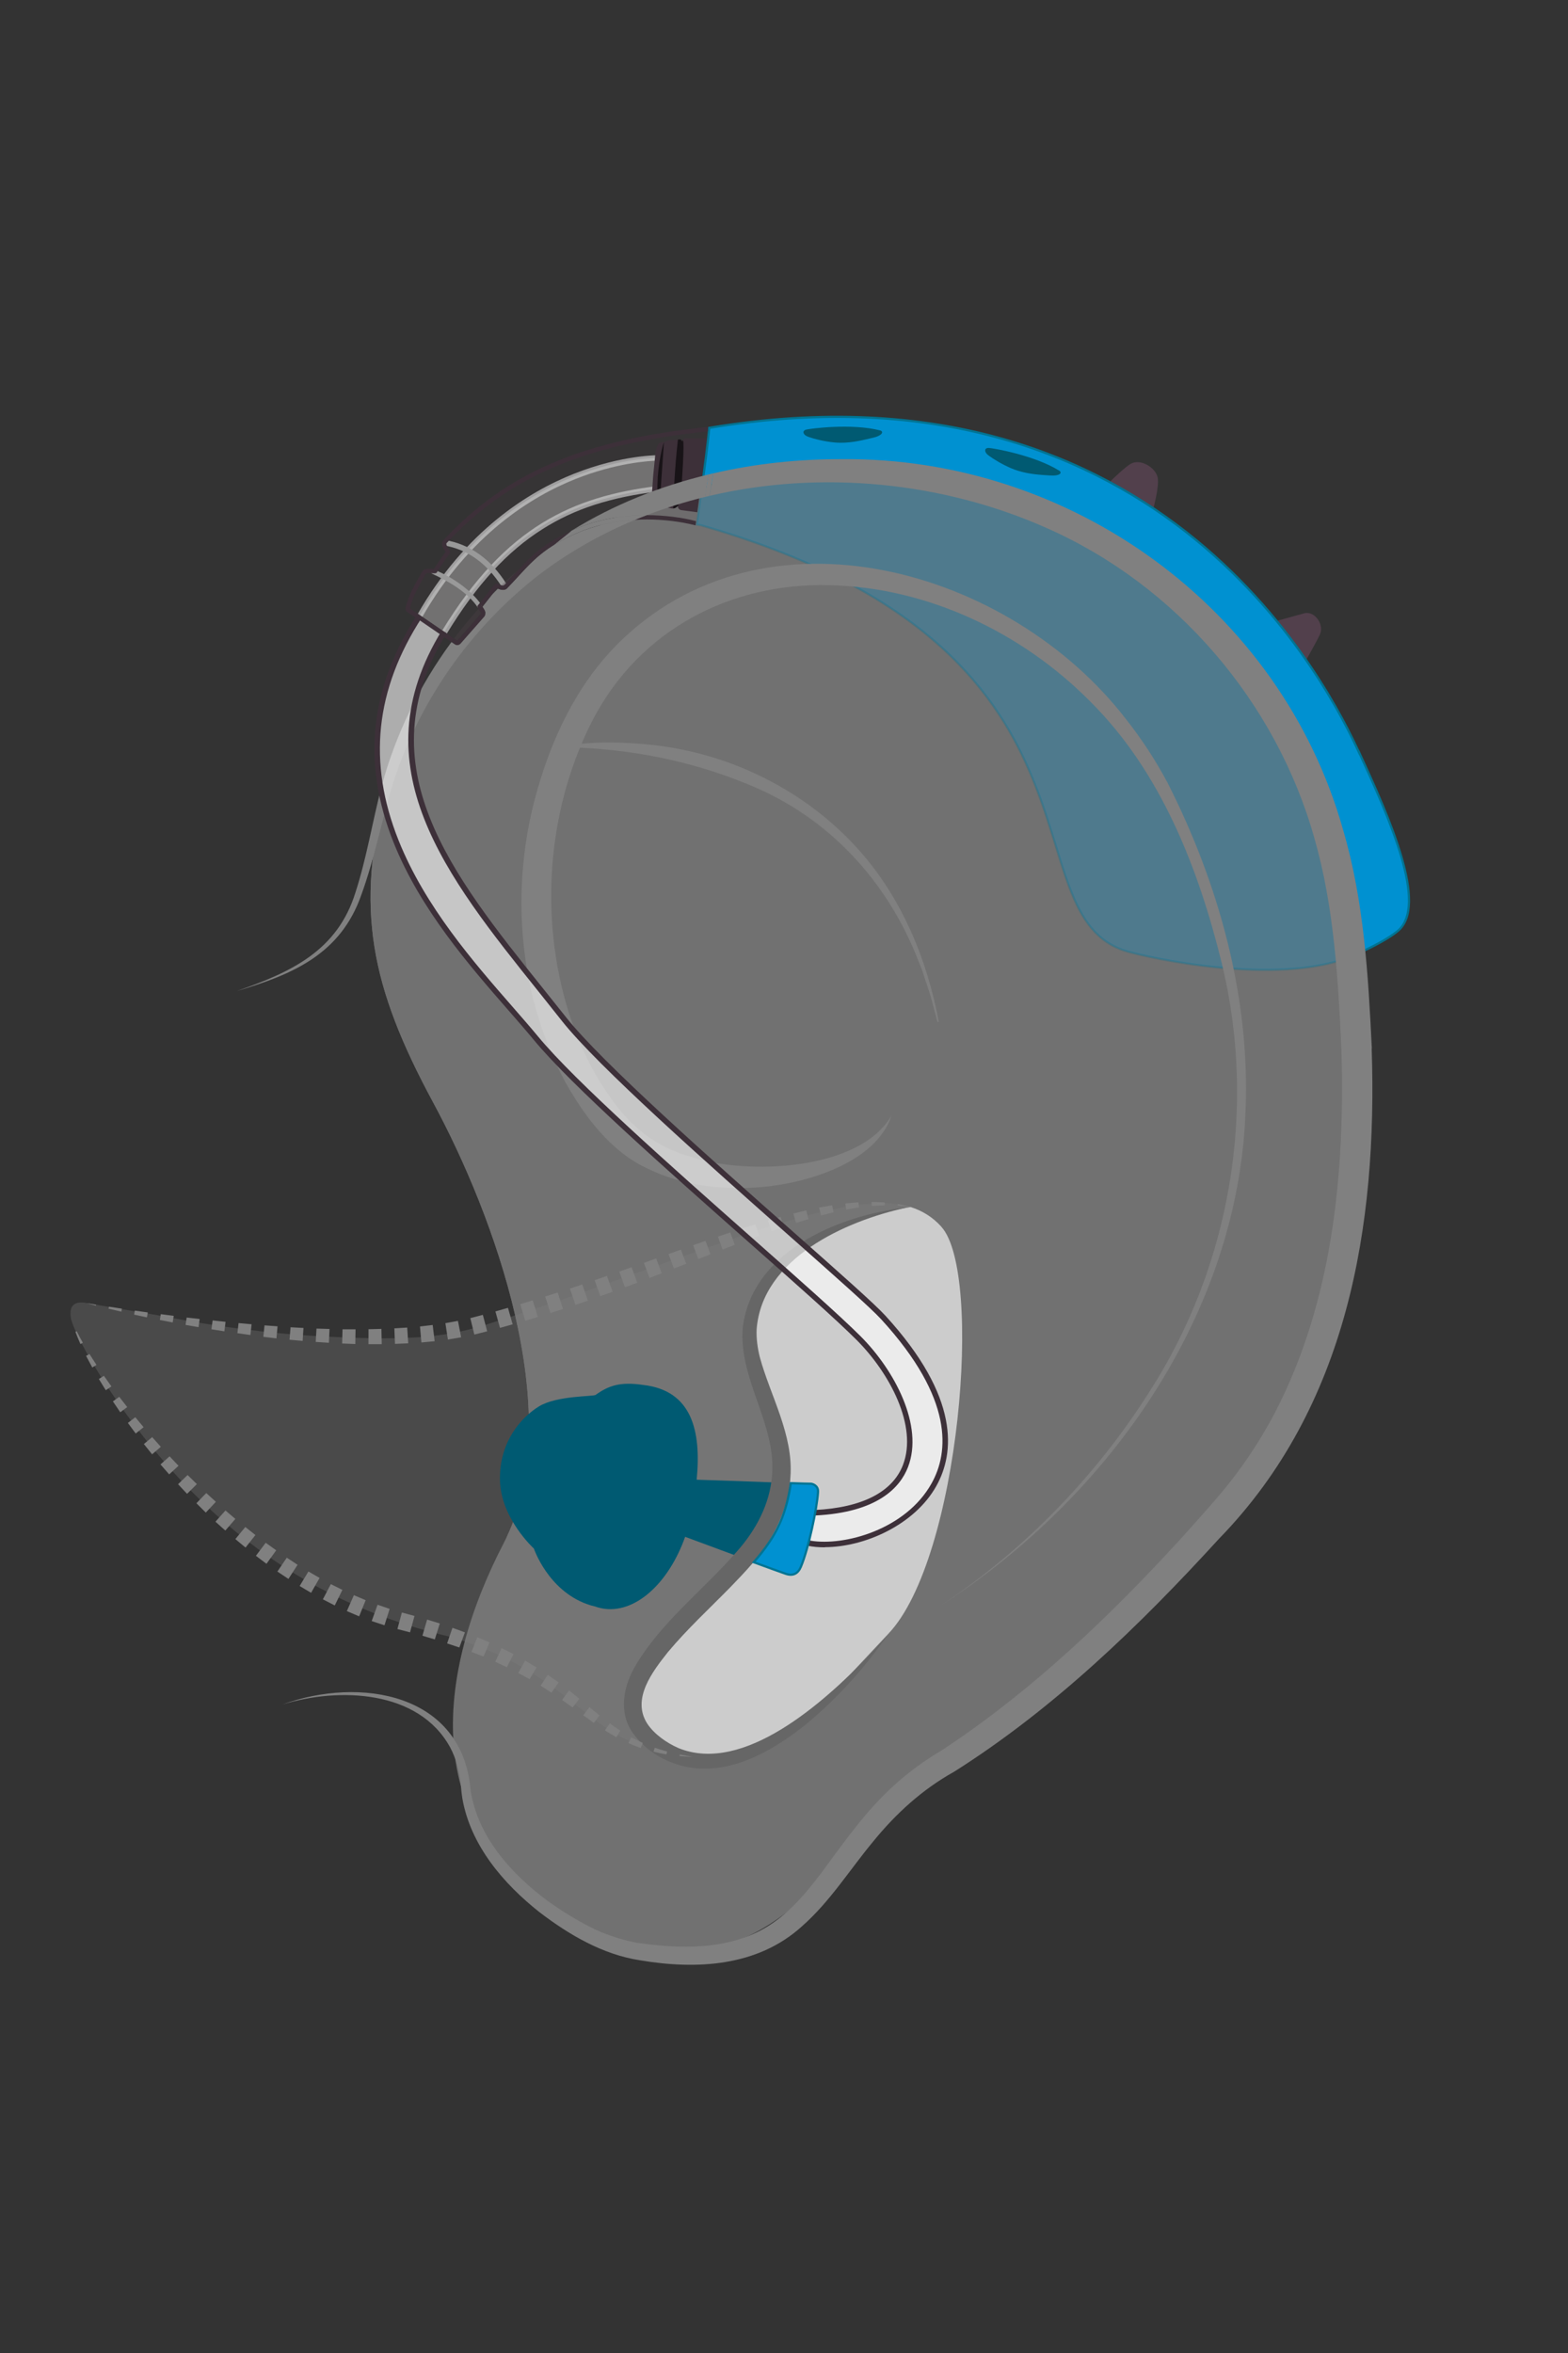 <?xml version="1.0" encoding="UTF-8"?>
<svg xmlns="http://www.w3.org/2000/svg" id="uuid-13865ef1-2b60-4010-b19e-a0e7b8076307" viewBox="0 0 200 300">
  <rect x="0" y="0" width="200" height="300" fill="#333333" stroke="none"/>
  <defs>
    <style>.uuid-3613a647-614e-440f-9e61-33a8dd2c65eb{fill:none;}.uuid-06b06bc0-9ad7-49b5-8697-b1fe2602ec81,.uuid-63b8c4c3-286d-4d23-b8e8-cfa4b6644468,.uuid-188a7dc4-5993-4212-a344-92a316d0d688,.uuid-7ca6507b-0809-42ea-bcb8-5c1787e28aa1{opacity:.3;}.uuid-06b06bc0-9ad7-49b5-8697-b1fe2602ec81,.uuid-3cc2213c-6ebf-41f4-ae20-a627756e0baa{fill:#0091d1;stroke:#007493;stroke-miterlimit:10;stroke-width:.28px;}.uuid-af85c7ba-3223-45b7-8f65-5251b2909908,.uuid-7ca6507b-0809-42ea-bcb8-5c1787e28aa1{fill:gray;}.uuid-c73fd1b0-b693-4765-89dd-dd332467e3de{fill:#52404c;}.uuid-bd593de3-bc5e-4bfe-9c4e-8487d5629386,.uuid-188a7dc4-5993-4212-a344-92a316d0d688,.uuid-ae3d0c8c-c135-4beb-99c6-a341295cc537{fill:#52404c;}.uuid-63b8c4c3-286d-4d23-b8e8-cfa4b6644468,.uuid-52b8f788-8a19-4611-975a-9d5e6926ac6d{fill:#fff;}.uuid-52b8f788-8a19-4611-975a-9d5e6926ac6d,.uuid-4906ea06-8b99-46fa-b6b3-0d9c9a79e935{opacity:.6;}.uuid-23ae15b8-6e5f-40dd-aa8c-b4d275977ab4,.uuid-4576a829-976d-487c-8a65-8e316cbad0aa{fill:#ccc;}.uuid-b7cc6cbc-b448-4c16-8197-66a395c415d1{fill:#666;}.uuid-1d2c6de7-287d-448b-954a-2af991f24cf0{fill:#005a72;}.uuid-60992628-2031-49e4-b7b2-c04befe01da5{fill:#3d3039;}.uuid-1d83ee2b-311f-4e65-8d36-44aaec7346ec{opacity:.4;}.uuid-4576a829-976d-487c-8a65-8e316cbad0aa{opacity:.7;}.uuid-ae3d0c8c-c135-4beb-99c6-a341295cc537{opacity:.1;}.uuid-a875d82d-69e8-4b67-a578-e73a7aa8aab5{fill:#999;}</style>
  </defs>
  <g id="uuid-755a28e8-f0c6-4d01-a0a2-9cbb01f380cd">
    <g class="uuid-1d83ee2b-311f-4e65-8d36-44aaec7346ec">
      <path class="uuid-23ae15b8-6e5f-40dd-aa8c-b4d275977ab4" d="M171.81,117.73c-3.06-36.72-36.79-61.43-73.51-57.22-23.52,2.7-36.37,15.55-43.03,26.42-3.4,5.55-5.19,10.59-5.96,13.48-4.08,15.37-2.04,25.36,5.93,40.13,7.85,14.52,16.95,39.52,9.4,55.41-.12.26-.25.52-.38.77-8.23,15.84-12.36,37.85,11.01,48.97s30.88-11.13,45.62-21.14c10.57-6.68,23.09-17.8,35.89-32.55,12.81-14.75,18.07-37.55,15.01-74.27Z"></path>
      <path class="uuid-23ae15b8-6e5f-40dd-aa8c-b4d275977ab4" d="M78.89,208.14c2.5.28,11.96,1.39,18.64-12.8,8.42-17.9-5.98-35.47-12.52-40.89-6.24-5.18-30.75-34.97-29.74-67.52-3.4,5.55-5.19,10.59-5.96,13.48-4.08,15.37-2.04,25.36,5.93,40.13,7.85,14.52,16.95,39.52,9.4,55.41,3.43,9.68,11.74,11.91,14.24,12.19Z"></path>
    </g>
    <path class="uuid-ae3d0c8c-c135-4beb-99c6-a341295cc537" d="M58.33,81.68s1.29-1.48,2.99-3.4c.18-.2-.59-.87-.4-1.08.4-.44,1.77-2.29,2.22-2.76.19-.2.94.36,1.14.16,2.75-2.8,3.95-4.9,9.02-7.13,5.08-2.23,11.18-2.16,15.49-1.03.04-.31.1-.69.16-1.13.31-2.3.83-6.24,1.33-10.32-14.28,1.43-24.86,5.05-33.29,14.24-.23.25.63,1.05.42,1.31-.5.64-1.27,1.78-1.69,2.46-.14.22-1.25-.07-1.38.15-.86,1.5-1.62,2.74-2.04,4.42l6.04,4.11Z"></path>
    <path class="uuid-63b8c4c3-286d-4d23-b8e8-cfa4b6644468" d="M56.67,80.6c7.84-12.88,16.02-16.94,27.34-18.32l.24-3.93s-18.95-.43-30.72,20.15"></path>
    <path class="uuid-4576a829-976d-487c-8a65-8e316cbad0aa" d="M56.97,80.79l-.59-.36c8.18-13.43,16.84-17.12,27.31-18.44l.2-3.26c-1.22.03-5.37.31-10.48,2.34-5.6,2.23-13.55,7.1-19.57,17.63l-.6-.35c6.13-10.72,14.23-15.67,19.95-17.94,6.2-2.46,10.89-2.38,11.08-2.38h.36s-.28,4.58-.28,4.58l-.29.03c-6.19.75-10.77,2.23-14.83,4.8-4.56,2.87-8.45,7.12-12.25,13.36Z"></path>
    <path class="uuid-60992628-2031-49e4-b7b2-c04befe01da5" d="M87.52,55.88c-.17,0-.32.09-.41.23-.04.06-.06.13-.07.21v-.03s-.16-.21-.16-.21c-.09-.12-.49-.03-.57-.02l-1.06.09c-.09,0-.17.05-.23.11l-.33.11h-.02s-.47-.04-.68.22c-.15.19-.36.88-.37,1l-.3,3-.24,3.45c0,.14.09.26.22.29l.2.04c.05.01.1.01.15,0,0,0,.02,0,.02,0l.46-.09h0s.12.16.12.16c.02.03.06.06.09.08.04.02.08.04.12.05l1.2.25c.07.01.13.01.2,0,.15-.01.29-.06.41-.16l.19-.15h0s0,0,0,0c0,0,0,0,0,0,0,0,0,0,0,0-.01.22.12.42.33.5.03.01.07.02.11.03l2.04.27.66-4.78.67-4.63-2.76-.02Z"></path>
    <path class="uuid-4906ea06-8b99-46fa-b6b3-0d9c9a79e935" d="M86.88,62.79c-.06.81-.25,1.39-.41,1.73,0,0,0,0,0,0,0,0,0,0,0,0h0s0,0,0,0l-.19.15c-.12.1-.26.15-.41.16,0-.16.07-2.43.23-4.72.13-1.93.31-3.53.37-4.08.1.04.3-.07.4.05l.17.21v.03c0-.08.03-.15.07-.21.22.3-.13,5.26-.23,6.68ZM83.9,60.91c-.2,2.86.24,3.37.24,3.37l.55-7.91s-.6,1.68-.8,4.54Z"></path>
    <path class="uuid-a875d82d-69e8-4b67-a578-e73a7aa8aab5" d="M60.99,77.51c-1.32-1.98-3.6-3.31-5.97-4.41l.15-.54c2.22.81,4.94,2.62,6.29,4.64l-.46.31Z"></path>
    <path class="uuid-a875d82d-69e8-4b67-a578-e73a7aa8aab5" d="M63.99,74.79c-1.88-2.97-4.35-4.74-7.35-5.25l.12-.69c3.2.55,5.83,2.42,7.82,5.57l-.59.37Z"></path>
    <path class="uuid-bd593de3-bc5e-4bfe-9c4e-8487d5629386" d="M146.91,65.56s1.04-3.51.74-4.73-2.12-2.36-3.36-1.73c-.75.38-2.62,2.23-2.62,2.23-.57.75,5.24,4.23,5.24,4.23Z"></path>
    <path class="uuid-bd593de3-bc5e-4bfe-9c4e-8487d5629386" d="M162.24,79.33s2.54-.7,4.1-1.13c1.37-.38,2.62,1.49,2,2.73-.79,1.6-2.11,3.86-2.11,3.86-.59.67-3.99-5.46-3.99-5.46Z"></path>
    <path class="uuid-3cc2213c-6ebf-41f4-ae20-a627756e0baa" d="M173.36,95.97c-3.5-7.58-24.57-51.13-82.89-41.42-.2,2.02-.58,4.97-.93,7.55,2.75-.68,5.67-1.22,8.78-1.58,36.7-4.22,69.01,19.65,73.46,57.18.17,1.45.32,2.87.46,4.28.25-.1.5-.2.74-.31,2.31-1.04,4.18-2.05,5.29-2.96,3.97-3.24-1.07-14.45-4.9-22.76Z"></path>
    <path class="uuid-06b06bc0-9ad7-49b5-8697-b1fe2602ec81" d="M98.31,60.53c-3.11.36-6.03.89-8.78,1.58-.27,2.04-.53,3.84-.66,4.77l.57.1c54.89,15.76,38.67,49.76,54.35,54.33,2.47.72,18.79,4.46,28.43.69-.14-1.41-.29-2.83-.46-4.28-4.45-37.53-36.76-61.4-73.46-57.18Z"></path>
    <path class="uuid-1d2c6de7-287d-448b-954a-2af991f24cf0" d="M112.28,54.88c-3.66-.94-8.96-.23-9.44-.11s-.46.51-.05.78c.14.09.5.22.98.36.95.27,2.36.54,3.45.54,1.63,0,2.95-.37,4.09-.63.02,0,.03,0,.05-.01,1.15-.26,1.41-.77.92-.93Z"></path>
    <path class="uuid-1d2c6de7-287d-448b-954a-2af991f24cf0" d="M135.11,60.01c-3.21-1.99-8.49-2.88-8.99-2.9s-.59.36-.28.73c.1.13.41.36.83.63.82.53,2.09,1.22,3.14,1.54,1.56.48,2.93.53,4.1.61.02,0,.03,0,.05,0,1.18.09,1.58-.31,1.15-.62Z"></path>
    <path class="uuid-3613a647-614e-440f-9e61-33a8dd2c65eb" d="M56.99,69.24c-.23.25.63,1.05.42,1.31-.5.64-1.27,1.78-1.69,2.46-.04.07-.18.09-.35.09-.21,0-.47-.03-.68-.03-.17,0-.31.02-.35.09-.86,1.5-1.62,2.74-2.04,4.42l5.63,3.83c.98-1.31,2.02-2.57,3.11-3.78-.11-.17-.19-.33-.11-.42.4-.44,1.77-2.29,2.22-2.76.03-.03.07-.04.13-.04.17,0,.45.14.68.21.71-.68,1.43-1.34,2.17-1.97,1.68-1.82,3.25-3.37,6.78-4.98,5.38-3.33,11.32-5.69,17.48-7.17.36-2.29.68-4.57.68-5.57-16.85,1.63-26.3,6-34.08,14.32Z"></path>
    <path class="uuid-3613a647-614e-440f-9e61-33a8dd2c65eb" d="M82.51,65.68c2.43,0,4.8.33,6.87.93.04-.35.27-1.64.54-3.25-2.52.62-5,1.39-7.42,2.32,0,0,0,0,.01,0Z"></path>
    <path class="uuid-3613a647-614e-440f-9e61-33a8dd2c65eb" d="M62.79,75.76c.24-.24.48-.48.72-.72-.03-.01-.07-.03-.11-.04-.16.19-.38.46-.61.76Z"></path>
    <path class="uuid-188a7dc4-5993-4212-a344-92a316d0d688" d="M58.33,81.68s1.29-1.48,2.99-3.4c.11-.12-.12-.41-.29-.66-1.09,1.22-2.13,2.48-3.11,3.78l.41.28Z"></path>
    <path class="uuid-188a7dc4-5993-4212-a344-92a316d0d688" d="M64.15,74.65c.05,0,.1-.01.13-.04.68-.69,1.27-1.35,1.84-1.97-.74.64-1.47,1.3-2.17,1.97.08.02.14.04.2.04Z"></path>
    <path class="uuid-af85c7ba-3223-45b7-8f65-5251b2909908" d="M174.98,133.7c-.46-9.38-1-18.84-3.67-27.91-7.97-28.31-34.8-47.55-64-47.25-5.47-.01-10.98.57-16.33,1.81-.15.98-.32,1.96-.47,2.87,14.25-3.34,29.8-1.78,43.03,4.12,16.52,7.3,29.23,22.17,34.11,39.52,2.51,8.73,3.03,17.93,3.45,26.97.47,15.75-1.12,32.09-8.47,46.26-2.09,3.98-4.61,7.67-7.56,11.07-1.11,1.29-3.42,3.89-4.57,5.15-8.87,9.67-18.45,18.84-29.37,26.18-.22.14-.85.57-1.05.7-2.19,1.28-4.28,2.82-6.15,4.54-3.51,3.18-6.26,7.12-9.02,10.86-2.03,2.7-4.11,5.21-6.94,6.98-4.98,3.11-11.19,2.94-16.85,2.11-4.1-.78-7.86-2.89-11.24-5.3-4.65-3.45-8.94-8.19-9.85-14.09-1.02-12.44-14.13-14.58-24.01-10.97,7.18-2.22,17.37-1.89,21.4,5.47.78,1.47,1.2,3.12,1.36,4.78l.08.87c.04.3.07.6.12.89,1.05,5.95,5.22,10.82,9.82,14.46,3.77,2.88,8.07,5.41,12.83,6.14,7.19,1.21,14.97.83,20.66-4.33,3.59-3.16,6.07-7.19,9.05-10.77,2.92-3.6,6.31-6.69,10.36-8.94,12.73-8.05,23.68-18.64,33.8-29.72,16.39-16.83,20.21-39.85,19.46-62.48Z"></path>
    <path class="uuid-af85c7ba-3223-45b7-8f65-5251b2909908" d="M66.15,73.43c-.46.5-.93,1.02-1.47,1.57-.09.1-.26.21-.53.21-.22,0-.43-.08-.64-.16,0,0,0,0,0,0-.24.24-.48.47-.72.72-.15.19-.31.39-.46.58-.31.4-.6.77-.8,1.01.02.03.04.07.06.09.08.12.17.25.23.38.2.44.01.72-.08.82-1.68,1.89-2.97,3.38-2.99,3.4-.11.13-.26.19-.42.19-.11,0-.22-.03-.31-.1l-.43-.29c-4.09,5.55-7.16,11.84-8.94,18.5-1.16,4.46-1.89,9.06-3.31,13.43-2.31,7.47-8.25,10.18-15.15,12.58,7.15-2.12,13.27-4.71,15.91-12.3,1.59-4.38,2.49-8.92,3.78-13.38,3.24-10.88,10.12-20.69,19.11-27.58,3.71-2.78,7.74-5.05,11.98-6.81-2.7.16-5.25.74-7.45,1.71-3.99,1.75-5.48,3.38-7.38,5.44Z"></path>
    <path class="uuid-af85c7ba-3223-45b7-8f65-5251b2909908" d="M73.31,67.48c2.85-1.25,6.07-1.8,9.19-1.8,2.42-.93,4.9-1.7,7.42-2.32.15-.89.31-1.88.47-2.87-6.16,1.48-12.1,3.84-17.48,7.17.13-.06.26-.12.4-.18Z"></path>
    <path class="uuid-60992628-2031-49e4-b7b2-c04befe01da5" d="M63.15,74.45c-.45.47-1.82,2.32-2.22,2.76-.08.08,0,.24.11.42.57-.63,1.15-1.25,1.75-1.86.23-.29.45-.57.61-.76.04.01.07.03.11.04.15-.14.3-.29.45-.43-.23-.07-.5-.21-.68-.21-.05,0-.1.01-.13.04Z"></path>
    <path class="uuid-60992628-2031-49e4-b7b2-c04befe01da5" d="M88.79,66.45c-1.71-.47-4.1-.77-6.29-.77,0,0,0,0-.01,0-.51.19-1.01.39-1.51.6.5-.03,1.01-.05,1.52-.05,2.12,0,4.29.26,6.21.75"></path>
    <path class="uuid-60992628-2031-49e4-b7b2-c04befe01da5" d="M90.33,54.43c-3.98.41-7.51.96-10.73,1.7-3.41.78-6.42,1.73-9.2,2.93-5.32,2.28-9.71,5.4-13.83,9.8-.12.13-.29.41-.11.86.06.16.16.31.25.46.03.06.08.13.12.2-.46.61-1.07,1.52-1.48,2.16-.09,0-.19,0-.3-.01-.12,0-.25-.01-.37-.01-.17,0-.62,0-.84.37-.06.11-.13.22-.19.34-.8,1.39-1.49,2.6-1.91,4.22-.06.23.03.47.23.6l5.61,3.81c.11-.15.22-.3.33-.45l-5.63-3.83c.42-1.68,1.19-2.92,2.04-4.42.04-.07.18-.09.35-.09.21,0,.47.03.68.03.17,0,.31-.02.35-.09.42-.68,1.19-1.82,1.69-2.46.21-.27-.65-1.06-.42-1.31,7.65-8.18,16.97-12.55,33.29-14.24l.06-.56Z"></path>
    <path class="uuid-60992628-2031-49e4-b7b2-c04befe01da5" d="M66.12,72.64c.5-.43,1.01-.86,1.53-1.27,1.68-1.35,3.43-2.59,5.25-3.71-3.53,1.61-5.1,3.17-6.78,4.98Z"></path>
    <path class="uuid-af85c7ba-3223-45b7-8f65-5251b2909908" d="M72.9,67.66c.13-.06.26-.12.4-.18,2.85-1.25,6.07-1.8,9.19-1.8-.51.19-1.01.39-1.51.6-2.7.16-5.25.74-7.45,1.71-1.2.53-2.2,1.07-3.03,1.59l2.4-1.92Z"></path>
    <path class="uuid-60992628-2031-49e4-b7b2-c04befe01da5" d="M70.58,69.51c-1.92,1.21-3.11,2.48-4.43,3.92-.46.5-.93,1.02-1.47,1.57-.09.1-.26.21-.53.21-.22,0-.43-.08-.64-.16,0,0,0,0,0,0,.15-.14.3-.29.45-.43.08.02.14.04.2.04.05,0,.1-.01.13-.04.68-.69,1.27-1.35,1.84-1.97.5-.43,1.01-.86,1.53-1.27,1.68-1.35,3.43-2.59,5.25-3.71l-2.32,1.86Z"></path>
    <path class="uuid-af85c7ba-3223-45b7-8f65-5251b2909908" d="M90.38,60.49c-.16.99-.32,1.98-.47,2.87.2-.05.39-.09.59-.14.15-.9.31-1.89.47-2.87-.2.05-.39.09-.58.14Z"></path>
    <path class="uuid-60992628-2031-49e4-b7b2-c04befe01da5" d="M58.33,82.24c.16,0,.31-.07.42-.19.01-.01,1.31-1.5,2.99-3.4.09-.1.28-.38.08-.82-.06-.13-.15-.26-.23-.38-.02-.03-.04-.06-.06-.09.21-.25.49-.61.8-1.01.15-.19.31-.39.46-.58-.6.61-1.18,1.23-1.75,1.86.16.26.39.54.29.66-1.7,1.92-2.99,3.4-2.99,3.4l-.41-.28c-.11.15-.22.3-.33.45l.43.29c.1.06.2.1.31.1Z"></path>
    <path class="uuid-af85c7ba-3223-45b7-8f65-5251b2909908" d="M71.93,95.11c3.72-.61,7.54-.53,11.28-.13,9.95,1.07,19.51,5.8,26.22,13.26,5.53,6.11,8.82,14.03,10.31,22.03,0,0-.16.03-.16.03-.19-.7-.61-2.28-.79-2.95-.15-.62-.72-2.26-.93-2.9,0,0-.32-.96-.32-.96l-.38-.94c-3.96-10.21-11.47-18.38-21.68-22.52-7.45-3.09-15.41-4.62-23.53-4.77,0,0-.02-.17-.02-.17h0Z"></path>
    <path class="uuid-af85c7ba-3223-45b7-8f65-5251b2909908" d="M113.73,142.21c-2.03,6.04-10.7,8.59-16.44,9.13-5.02.43-10.22-.14-14.8-2.4-4.68-2.2-7.99-6.7-10.43-11.06-6.28-11.73-7.11-25.98-3.1-38.57,1.97-6.33,5.04-12.39,9.74-17.13,18.73-18.77,50.18-9.68,64.96,9.56,2.01,2.54,3.78,5.27,5.3,8.13,6.51,12.86,10.51,27.27,9.91,41.76-.91,25.91-17.41,49.2-38.73,62.97,10.58-7.04,19.66-16.42,26.46-27.14,10.35-16.05,13.76-36.13,9.23-54.68-2.97-12.11-7.78-24.42-16.77-33.34-8.73-8.83-20.83-14.57-33.28-14.83-12.68-.33-24.22,5.76-30.15,17.13-5.61,10.86-6.79,24.1-3.53,35.84,1.22,4.39,3.09,8.61,5.73,12.32,2.61,3.75,5.79,6.34,10.35,7.61,6.98,2.32,21.44,1.83,25.55-5.3h0Z"></path>
    <path class="uuid-23ae15b8-6e5f-40dd-aa8c-b4d275977ab4" d="M120.07,156.4c-1.12-1.24-2.44-2.04-3.93-2.51-5.45.88-15.71,3.61-19.37,11.82-4.35,9.76,7.95,17.96.62,29.78-5.01,8.07-23.65,19.19-13.35,26.71,6.29,4.59,13.85.78,19.71-4,3.32-3.11,6.55-6.73,9.57-9.91,9.11-9.6,12.11-45.98,6.75-51.88Z"></path>
    <path class="uuid-7ca6507b-0809-42ea-bcb8-5c1787e28aa1" d="M84.04,222.19c-10.29-7.51,8.35-18.64,13.35-26.71,7.33-11.81-4.97-20.01-.62-29.78,3.65-8.21,13.91-10.94,19.37-11.82-5.62-1.78-16.24,1.77-26.95,5.57-12.52,4.45-17.53,6.4-27.26,9.46-5.47,1.72-10.59,2.08-22.26,1.39-4.73-.28-11.96-1.11-18.92-2.5l-9.74-1.67s-1.11-.28-1.67.28-.28,1.67-.28,1.67c.3,2.07,6.68,13.63,16.41,23.09s20.36,14.79,31.99,17.53c15.02,4.45,17.25,12.52,25.87,14.19,8.21,3.05,13.71,1.57,20.41-4.69-5.86,4.78-13.42,8.59-19.71,4Z"></path>
    <path class="uuid-c73fd1b0-b693-4765-89dd-dd332467e3de" d="M98.79,192.74c-1.31.19-2.7.32-4.19.38-.69.03-1.26.56-1.33,1.25-.07.69.38,1.32,1.05,1.49.09.02,2.9-.09,3.07-.38.58-.94,1.04-1.85,1.39-2.75Z"></path>
    <path class="uuid-1d2c6de7-287d-448b-954a-2af991f24cf0" d="M99.7,189.04c-4-.15-9.87-.36-10.84-.38.61-6.25-.62-11.37-6.8-12.08-2.93-.44-4.42.07-6.08,1.26,0,0,0,0,0,0-.26.23-4.95.07-7.23,1.47-2.28,1.39-5.08,4.53-4.98,9.41.1,4.88,4.33,8.72,4.33,8.72,0,0,1.77,5.28,6.77,7.08.01,0,.02,0,.03,0,.32.13.66.23,1,.3.29.11.6.19.91.25,4.14.76,8.46-3.15,10.58-9.13.66.25,4.26,1.58,7.51,2.78,1-1.12,1.87-2.2,2.51-3.24,1.41-2.27,2.09-4.41,2.3-6.45Z"></path>
    <path class="uuid-b7cc6cbc-b448-4c16-8197-66a395c415d1" d="M115.62,153.97c-7.81,1.7-18.42,6.47-19.11,15.51-.05,1.18.11,2.38.41,3.57,1.33,4.9,4.3,9.89,3.9,15.25-.14,2.78-1.12,5.48-2.52,7.85-1.41,2.35-3.26,4.26-5.12,6.19-2.72,2.77-5.52,5.35-7.98,8.29-1.99,2.5-4.65,5.96-2.66,9.1.88,1.35,2.47,2.48,4.01,3.15,8.34,3.38,18.56-5.92,24.02-11.52.9-.93,1.77-1.88,2.61-2.86-2.97,4.26-6.49,8.16-10.52,11.46-4.11,3.26-9.32,6.29-14.8,5.37-2.81-.51-5.47-2.03-7.14-4.38-1.87-2.62-1.19-5.96.29-8.51,3.35-5.69,8.73-9.73,12.99-14.64,2.42-2.71,4.2-6.06,4.47-9.66.6-6.45-4.23-12.21-3.74-18.78,1.11-9.81,12.28-14.44,20.91-15.4h0Z"></path>
    <path class="uuid-af85c7ba-3223-45b7-8f65-5251b2909908" d="M116.17,153.89c-.55-.09-1.1-.15-1.66-.19l.02-.19c.55.1,1.1.22,1.63.38ZM112.87,153.31c-.56-.04-1.12-.06-1.69-.06l.02.51c.55-.05,1.1-.08,1.65-.09v-.36ZM109.5,153.29c-.56.03-1.12.09-1.68.15l.12.78c.54-.11,1.08-.19,1.63-.28l-.07-.66ZM106.14,153.67l-1.66.29.24,1.01,1.6-.41-.18-.9ZM102.83,154.32l-1.64.4.35,1.2,1.58-.49-.29-1.12ZM99.57,155.15l-1.62.46.45,1.37,1.57-.55-.4-1.29ZM96.35,156.1l-1.6.51.53,1.52,1.56-.57-.49-1.46ZM93.16,157.13l-1.59.54.6,1.64,1.55-.6-.57-1.58ZM89.99,158.21l-1.58.55.66,1.77,1.55-.61-.63-1.71ZM86.84,159.33l-1.57.56.69,1.84,1.56-.6-.67-1.8ZM83.7,160.45l-1.57.56.71,1.93,1.56-.6-.7-1.88ZM80.56,161.57l-1.57.55.72,2.01,1.57-.59-.72-1.97ZM77.42,162.67l-1.57.55.71,2.04,1.58-.56-.72-2.02ZM74.28,163.76l-1.58.53.69,2.08,1.59-.54-.7-2.06ZM71.12,164.8l-1.58.5.67,2.11,1.6-.52-.68-2.09ZM67.95,165.79l-1.59.49.63,2.11,1.61-.48-.65-2.12ZM64.78,166.75l-1.59.45.58,2.1,1.62-.45-.6-2.11ZM61.59,167.64l-1.6.42.51,2.09,1.64-.41-.55-2.09ZM58.41,168.41l-1.6.29.32,2.09,1.69-.29-.41-2.1ZM55.2,168.93l-1.63.19.18,2.04,1.69-.16-.25-2.07ZM51.94,169.26l-1.64.1.08,1.98,1.69-.07-.13-2.01ZM48.65,169.43l-1.65.04v1.91s1.69,0,1.69,0l-.04-1.95ZM45.34,169.48h-1.65s-.05,1.81-.05,1.81l1.68.07.03-1.88ZM42.03,169.44l-1.66-.05-.1,1.7,1.68.11.08-1.76ZM38.72,169.31l-1.66-.09-.13,1.59,1.67.15.11-1.65ZM35.4,169.1l-1.66-.12-.15,1.46,1.67.2.14-1.53ZM32.09,168.84l-1.66-.15-.15,1.29,1.66.23.15-1.37ZM28.78,168.53l-1.66-.18-.15,1.13,1.65.26.15-1.21ZM25.46,168.17l-1.65-.19-.14.94,1.65.29.15-1.04ZM22.16,167.77l-1.65-.22-.12.74,1.64.32.13-.84ZM18.85,167.33l-1.65-.23-.09.51,1.63.35.11-.63ZM15.55,166.85l-1.65-.25-.05.25,1.63.38.07-.39ZM12.25,166.34l-1.23-.2,1.21.32.02-.11ZM86.71,223.7l-.03.19c.56.05,1.11.09,1.67.1-.55-.09-1.1-.19-1.64-.3ZM85.09,223.31c-.53-.14-1.06-.3-1.58-.48l-.15.51c.55.13,1.1.25,1.65.34l.08-.37ZM81.99,222.22c-.5-.22-.99-.46-1.47-.72l-.37.74c.52.23,1.05.44,1.58.63l.25-.65ZM79.12,220.66c-.46-.3-.9-.61-1.34-.94l-.62.9c.48.3.97.59,1.46.87l.49-.82ZM76.47,218.71l-1.28-1.05-.8,1.03,1.36.98.72-.96ZM73.9,216.59l-1.31-1.06-.9,1.21,1.35.96.86-1.11ZM71.25,214.51l-1.38-.98-.91,1.39,1.38.89.91-1.3ZM68.44,212.6l-1.46-.88-.87,1.58,1.44.79.89-1.49ZM65.5,210.89l-1.52-.76-.81,1.74,1.48.7.85-1.68ZM62.44,209.41l-1.56-.67-.74,1.87,1.53.6.78-1.81ZM59.3,208.12l-1.59-.58-.68,1.99,1.56.52.71-1.93ZM56.1,206.99l-1.62-.5-.6,2.06,1.58.47.64-2.04ZM52.87,206.03l-1.61-.44-.57,2.11,1.61.42.57-2.09ZM49.7,205.13l-1.54-.53-.75,2.08,1.63.54.66-2.09ZM46.64,204.02c-.5-.22-1-.43-1.5-.64l-.9,2.03,1.57.67.83-2.06ZM43.66,202.7l-1.46-.73-1.02,1.94,1.52.78.97-1.98ZM40.76,201.18l-1.42-.82-1.12,1.85,1.46.87,1.08-1.89ZM37.95,199.5l-1.37-.9-1.2,1.77,1.41.94,1.17-1.81ZM35.23,197.66l-1.34-.96-1.25,1.66,1.35,1.02,1.24-1.72ZM32.58,195.71l-1.29-1.02-1.27,1.54,1.3,1.08,1.26-1.6ZM30.01,193.65l-1.25-1.07-1.28,1.43,1.26,1.13,1.28-1.48ZM27.53,191.47l-1.22-1.11-1.26,1.3,1.2,1.19,1.28-1.37ZM25.11,189.22l-1.18-1.16-1.22,1.17,1.15,1.23,1.24-1.23ZM22.77,186.88l-1.14-1.2-1.16,1.03,1.11,1.27,1.19-1.1ZM20.51,184.46l-1.1-1.23-1.06.88,1.05,1.31,1.12-.96ZM18.32,181.97l-1.06-1.28-.95.73,1,1.35,1.01-.81ZM16.23,179.4l-1.02-1.31-.81.58.94,1.39.89-.66ZM14.21,176.76l-.96-1.35-.64.41.88,1.43.73-.49ZM12.31,174.03l-.9-1.4-.43.24.79,1.48.54-.33ZM10.57,171.2c-.27-.48-.54-.97-.78-1.47l-.17.08c.2.52.41,1.04.64,1.55l.31-.16ZM9.12,168.21l-.05-.13.03.13h.01Z"></path>
    <g id="uuid-5f74c8b3-162a-4438-aeeb-e5101f6c0247">
      <path class="uuid-52b8f788-8a19-4611-975a-9d5e6926ac6d" d="M53.53,78.51c-15.36,23.66,5.92,43.09,14.82,53.87,7.5,9.08,33.95,31.03,41.15,38.24,7.79,7.79,11.41,21.42-5.56,22.26-.2,0-1.97.25-.85,3.87,8.62,1.67,28.44-8.16,9.55-28.75-3.86-4.21-33.67-29.11-40.72-38.04-12.67-16.03-26.7-30.81-15.27-49.38M61.12,66.46,63.63,68.41"></path>
      <path class="uuid-60992628-2031-49e4-b7b2-c04befe01da5" d="M105.2,197.28c-.76,0-1.49-.06-2.17-.2l-.2-.04-.06-.2c-.51-1.67-.51-2.89.02-3.64.43-.61,1.03-.67,1.15-.68,6.01-.3,9.89-2.28,11.23-5.73,1.92-4.98-1.71-11.74-5.89-15.93-2.65-2.65-7.85-7.25-13.88-12.57-10.04-8.88-22.55-19.93-27.3-25.69-.95-1.15-2.05-2.41-3.21-3.74-5.02-5.75-11.28-12.91-14.69-21.45-4.06-10.16-3.06-19.67,3.05-29.09l.58.38c-5.98,9.21-6.96,18.52-2.99,28.45,3.37,8.43,9.58,15.54,14.57,21.25,1.17,1.34,2.27,2.6,3.23,3.76,4.72,5.72,17.2,16.75,27.22,25.61,6.03,5.33,11.24,9.94,13.91,12.6,4.34,4.34,8.08,11.4,6.05,16.67-1,2.6-3.87,5.79-11.84,6.18-.01,0-.37.02-.62.38-.26.37-.46,1.16.02,2.83,4.32.72,12.15-1.41,15.44-7.3,2.21-3.94,2.88-10.77-6.42-20.92-1.35-1.47-5.86-5.46-11.58-10.52-10.37-9.17-24.57-21.73-29.16-27.54-.97-1.23-1.96-2.46-2.93-3.68-11.85-14.78-23.04-28.75-12.36-46.1l.59.36c-10.42,16.94.62,30.71,12.31,45.3.98,1.22,1.96,2.45,2.94,3.68,4.55,5.76,18.73,18.3,29.08,27.45,5.73,5.07,10.26,9.07,11.63,10.57,9.58,10.45,8.83,17.58,6.51,21.73-2.78,4.98-9.19,7.8-14.22,7.8Z"></path>
      <rect class="uuid-60992628-2031-49e4-b7b2-c04befe01da5" x="54.28" y="76.36" width=".56" height="6.17" transform="translate(-41.82 79.62) rotate(-55.62)"></rect>
    </g>
    <path class="uuid-3cc2213c-6ebf-41f4-ae20-a627756e0baa" d="M102.15,199.77c.98-2.34,2.05-7.4,2.19-9.54.06-.86-.75-1.05-.9-1.06-.23,0-1.22-.02-2.57-.07-.56,3.78-1.64,5.72-2.37,6.94-.11.17-.22.34-.33.51h0c-.62.94-1.31,1.8-2.03,2.63,1.92.7,3.54,1.29,4.07,1.47.98.34,1.59-.06,1.94-.88Z"></path>
  </g>
</svg>
